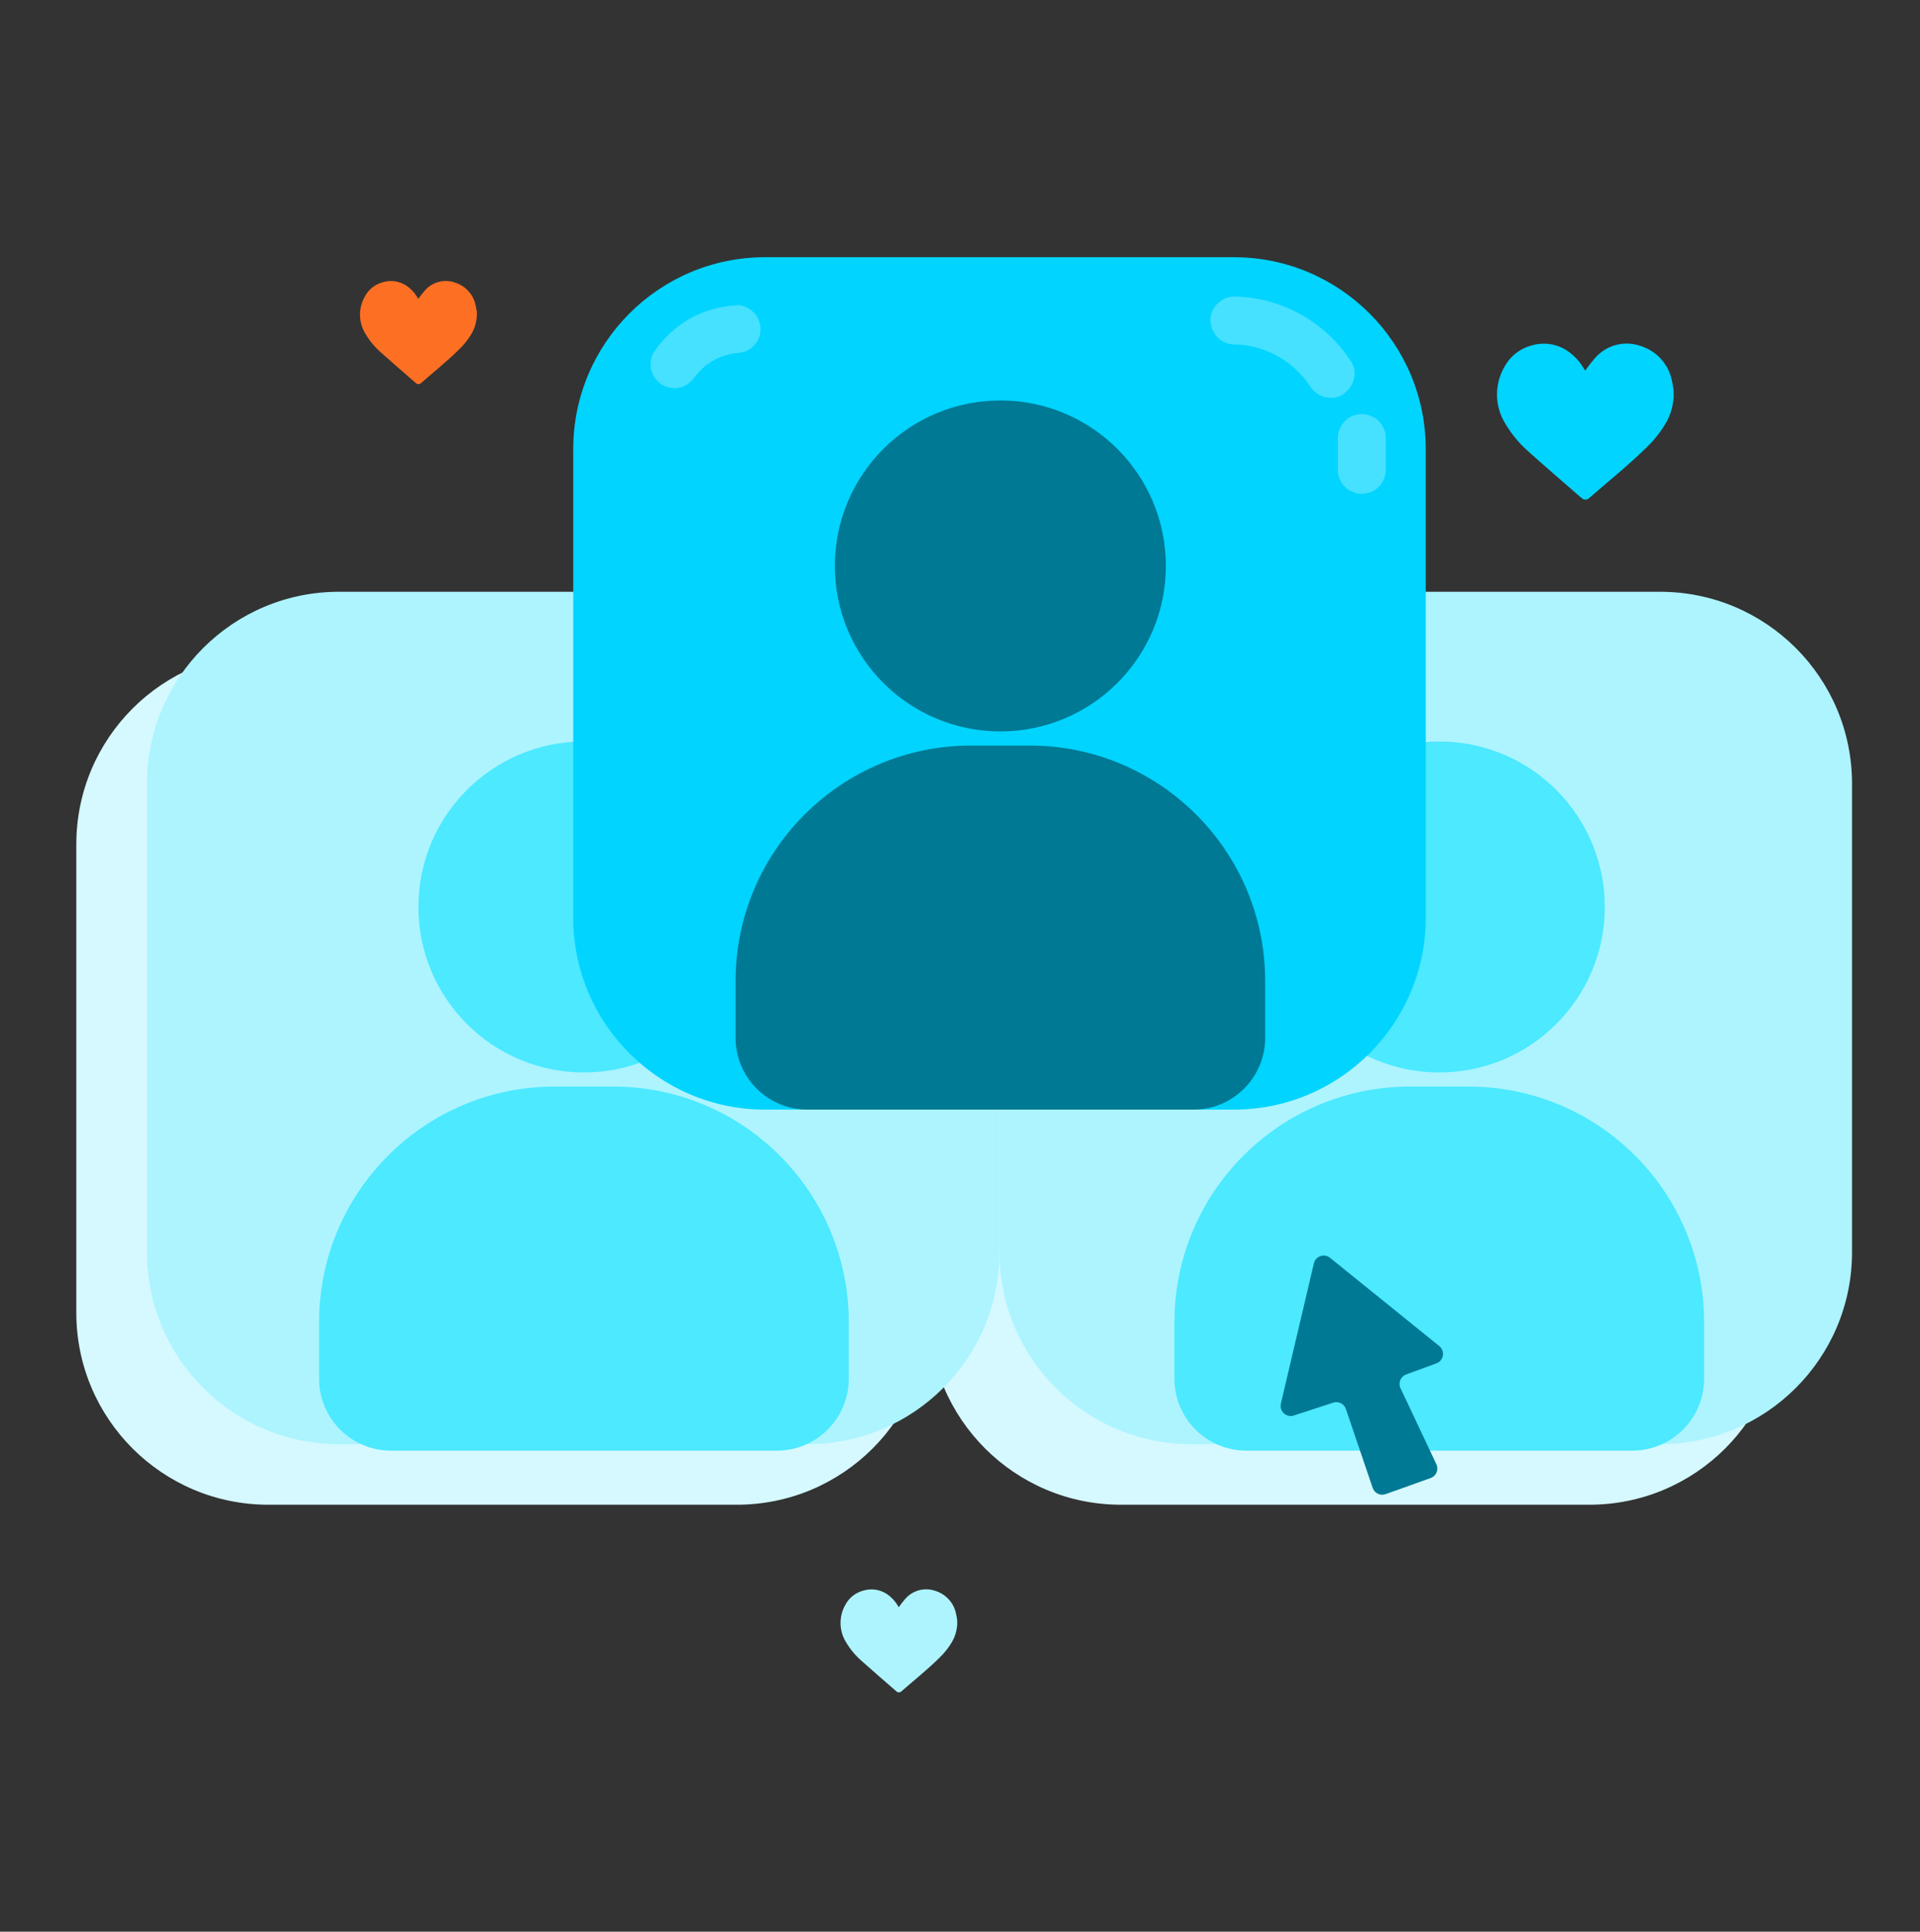 <svg width="160" height="161" viewBox="0 0 160 161" fill="none" xmlns="http://www.w3.org/2000/svg">
<rect x="0" y="0" width="160" height="161" fill="#333333" stroke="none"/>
<g id="Ilustrasi_8_Jelajahi Beragam Kreator">
<path id="Vector" d="M132.45 54.367H93.405C84.568 54.367 77.405 61.53 77.405 70.367V109.412C77.405 118.248 84.568 125.412 93.405 125.412H132.45C141.286 125.412 148.45 118.248 148.45 109.412V70.367C148.45 61.53 141.286 54.367 132.45 54.367Z" fill="#D5F9FF"/>
<path id="Vector_2" d="M61.405 54.367H22.36C13.523 54.367 6.36 61.53 6.36 70.367V109.412C6.36 118.248 13.523 125.412 22.36 125.412H61.405C70.241 125.412 77.405 118.248 77.405 109.412V70.367C77.405 61.53 70.241 54.367 61.405 54.367Z" fill="#D5F9FF"/>
<path id="Vector_3" d="M138.336 49.322H99.291C90.454 49.322 83.291 56.485 83.291 65.322V104.366C83.291 113.203 90.454 120.366 99.291 120.366H138.336C147.172 120.366 154.336 113.203 154.336 104.366V65.322C154.336 56.485 147.172 49.322 138.336 49.322Z" fill="#ADF4FF"/>
<path id="Vector_4" d="M67.291 49.322H28.246C19.41 49.322 12.246 56.485 12.246 65.322V104.366C12.246 113.203 19.41 120.366 28.246 120.366H67.291C76.127 120.366 83.291 113.203 83.291 104.366V65.322C83.291 56.485 76.127 49.322 67.291 49.322Z" fill="#ADF4FF"/>
<g id="Group">
<path id="Vector_5" d="M48.661 89.384C56.278 89.384 62.453 83.209 62.453 75.592C62.453 67.975 56.278 61.8 48.661 61.8C41.044 61.8 34.869 67.975 34.869 75.592C34.869 83.209 41.044 89.384 48.661 89.384Z" fill="#4CE9FF"/>
<path id="Vector_6" d="M46.22 90.562H51.102C61.934 90.562 70.728 99.356 70.728 110.188V114.92C70.728 118.223 68.047 120.904 64.744 120.904H32.577C29.275 120.904 26.594 118.223 26.594 114.92V110.188C26.594 99.356 35.388 90.562 46.22 90.562Z" fill="#4CE9FF"/>
</g>
<g id="Group_2">
<path id="Vector_7" d="M119.939 89.384C127.556 89.384 133.731 83.209 133.731 75.592C133.731 67.975 127.556 61.8 119.939 61.8C112.322 61.8 106.147 67.975 106.147 75.592C106.147 83.209 112.322 89.384 119.939 89.384Z" fill="#4CE9FF"/>
<path id="Vector_8" d="M117.498 90.562H122.38C133.212 90.562 142.006 99.356 142.006 110.188V114.92C142.006 118.223 139.325 120.904 136.022 120.904H103.856C100.553 120.904 97.872 118.223 97.872 114.92V110.188C97.872 99.356 106.666 90.562 117.498 90.562Z" fill="#4CE9FF"/>
</g>
<path id="Vector_9" d="M109.49 105.295L106.74 116.984C106.589 117.622 107.195 118.179 107.819 117.976L111.101 116.906C111.539 116.763 112.01 116.999 112.158 117.435L114.388 124.009C114.539 124.454 115.025 124.689 115.467 124.53L119.221 123.187C119.689 123.02 119.91 122.486 119.698 122.037L116.71 115.703C116.499 115.256 116.717 114.725 117.18 114.555L119.699 113.63C120.312 113.405 120.446 112.597 119.938 112.187L110.837 104.834C110.356 104.444 109.632 104.692 109.49 105.295Z" fill="#007994"/>
<path id="Vector_10" d="M139.326 31.728C139.059 30.38 138.084 29.282 136.778 28.856C135.414 28.348 133.879 28.738 132.923 29.835C132.629 30.173 132.353 30.525 132.095 30.89C132.056 30.828 132.004 30.74 131.949 30.654C131.6 30.069 131.12 29.571 130.548 29.198C129.671 28.638 128.59 28.494 127.597 28.806C126.654 29.058 125.854 29.686 125.387 30.544C124.523 32.012 124.539 33.836 125.43 35.289C125.967 36.203 126.653 37.022 127.458 37.712C128.728 38.856 130.027 39.967 131.313 41.092C131.476 41.233 131.638 41.374 131.804 41.512C131.973 41.68 132.244 41.684 132.418 41.521C134.019 40.123 135.685 38.799 137.199 37.304C137.836 36.7 138.384 36.01 138.827 35.252C139.176 34.651 139.388 33.979 139.45 33.287L139.472 33.162V32.558C139.424 32.281 139.396 31.999 139.326 31.728Z" fill="#00D4FF"/>
<path id="Vector_11" d="M79.672 134.504C79.495 133.614 78.851 132.889 77.989 132.608C77.088 132.272 76.074 132.53 75.442 133.254C75.248 133.477 75.065 133.71 74.895 133.951C74.87 133.91 74.835 133.852 74.799 133.795C74.568 133.409 74.251 133.08 73.873 132.833C73.294 132.464 72.58 132.369 71.924 132.575C71.301 132.741 70.773 133.156 70.465 133.723C69.894 134.692 69.905 135.897 70.493 136.857C70.847 137.46 71.301 138.001 71.833 138.457C72.671 139.212 73.529 139.947 74.379 140.689C74.486 140.783 74.593 140.876 74.703 140.967C74.814 141.078 74.994 141.08 75.109 140.973C76.166 140.05 77.266 139.175 78.266 138.188C78.687 137.789 79.049 137.333 79.342 136.832C79.572 136.435 79.713 135.991 79.753 135.534L79.768 135.452V135.053C79.736 134.87 79.717 134.683 79.672 134.504Z" fill="#ADF4FF"/>
<path id="Vector_12" d="M39.64 25.462C39.463 24.571 38.818 23.845 37.955 23.564C37.053 23.228 36.038 23.486 35.406 24.211C35.211 24.434 35.029 24.667 34.858 24.909C34.833 24.867 34.798 24.809 34.762 24.753C34.531 24.365 34.214 24.036 33.835 23.789C33.255 23.419 32.541 23.324 31.884 23.53C31.26 23.697 30.732 24.112 30.423 24.68C29.851 25.65 29.862 26.857 30.451 27.817C30.806 28.421 31.26 28.963 31.792 29.419C32.632 30.175 33.491 30.91 34.341 31.654C34.449 31.747 34.556 31.841 34.666 31.932C34.777 32.043 34.957 32.045 35.072 31.938C36.13 31.014 37.232 30.138 38.233 29.149C38.654 28.75 39.017 28.293 39.31 27.793C39.54 27.395 39.681 26.951 39.721 26.493L39.736 26.41V26.011C39.705 25.828 39.686 25.641 39.64 25.462Z" fill="#FD7024"/>
<g id="Group_3">
<path id="Vector_13" d="M102.813 21.436H63.769C54.932 21.436 47.769 28.599 47.769 37.436V76.481C47.769 85.317 54.932 92.481 63.769 92.481H102.813C111.65 92.481 118.813 85.317 118.813 76.481V37.436C118.813 28.599 111.65 21.436 102.813 21.436Z" fill="#00D4FF"/>
<g id="Group_4">
<path id="Vector_14" d="M83.364 60.961C90.981 60.961 97.156 54.786 97.156 47.169C97.156 39.552 90.981 33.377 83.364 33.377C75.747 33.377 69.572 39.552 69.572 47.169C69.572 54.786 75.747 60.961 83.364 60.961Z" fill="#007994"/>
<path id="Vector_15" d="M80.923 62.139H85.805C96.637 62.139 105.431 70.933 105.431 81.765V86.497C105.431 89.8 102.75 92.481 99.448 92.481H67.281C63.978 92.481 61.297 89.8 61.297 86.497V81.765C61.297 70.933 70.091 62.139 80.923 62.139Z" fill="#007994"/>
</g>
<g id="Group_5">
<g id="Group_6" opacity="0.4">
<path id="Vector_16" d="M102.863 28.714C103.065 28.716 103.266 28.723 103.467 28.738C103.548 28.744 103.628 28.751 103.708 28.759C103.786 28.767 104.153 28.809 103.802 28.768C103.441 28.726 103.843 28.78 103.894 28.789C103.973 28.803 104.052 28.819 104.131 28.835C104.309 28.872 104.485 28.914 104.66 28.96C105.031 29.06 105.39 29.187 105.749 29.322C106.084 29.447 105.438 29.177 105.661 29.285C105.734 29.32 105.808 29.352 105.881 29.387C106.063 29.474 106.242 29.566 106.418 29.664C106.736 29.84 107.043 30.034 107.339 30.243C107.411 30.294 107.5 30.392 107.584 30.422C107.511 30.396 107.255 30.157 107.464 30.333C107.618 30.462 107.772 30.592 107.92 30.729C108.186 30.975 108.439 31.236 108.675 31.511C108.741 31.587 108.803 31.667 108.868 31.743C109.028 31.929 108.573 31.333 108.813 31.673C108.929 31.838 109.044 32.003 109.153 32.173C109.718 33.052 110.956 33.493 111.89 32.891C112.769 32.324 113.212 31.096 112.607 30.154C110.487 26.854 106.795 24.767 102.863 24.714C101.817 24.699 100.815 25.644 100.863 26.714C100.912 27.81 101.742 28.698 102.863 28.714Z" fill="#ADF4FF"/>
</g>
<g id="Group_7" opacity="0.4">
<path id="Vector_17" d="M111.484 36.507V39.162C111.484 39.675 111.707 40.214 112.069 40.577C112.25 40.772 112.465 40.91 112.713 40.99C112.951 41.115 113.208 41.173 113.484 41.162C114.001 41.139 114.537 40.969 114.898 40.577C115.257 40.185 115.484 39.704 115.484 39.162V36.507C115.484 35.994 115.26 35.456 114.898 35.093C114.717 34.898 114.502 34.76 114.254 34.679C114.016 34.554 113.759 34.497 113.484 34.507C112.966 34.53 112.43 34.7 112.069 35.093C111.71 35.484 111.484 35.965 111.484 36.507Z" fill="#ADF4FF"/>
</g>
<g id="Group_8" opacity="0.4">
<path id="Vector_18" d="M61.38 25.437C59.993 25.526 58.668 25.895 57.455 26.579C56.253 27.258 55.27 28.217 54.488 29.345C54.205 29.752 54.159 30.424 54.286 30.886C54.414 31.35 54.773 31.853 55.205 32.082C55.669 32.327 56.232 32.45 56.746 32.283C57.264 32.116 57.631 31.812 57.941 31.364C58.016 31.256 58.094 31.151 58.174 31.046L57.861 31.451C58.203 31.017 58.594 30.63 59.028 30.288L58.623 30.6C59.103 30.231 59.623 29.925 60.18 29.686L59.702 29.887C60.261 29.654 60.842 29.494 61.441 29.41L60.91 29.482C61.066 29.462 61.223 29.447 61.38 29.437C61.913 29.403 62.408 29.237 62.794 28.852C63.141 28.505 63.402 27.936 63.38 27.437C63.357 26.92 63.187 26.384 62.794 26.023C62.417 25.677 61.908 25.404 61.38 25.437Z" fill="#ADF4FF"/>
</g>
</g>
</g>
</g>
</svg>
